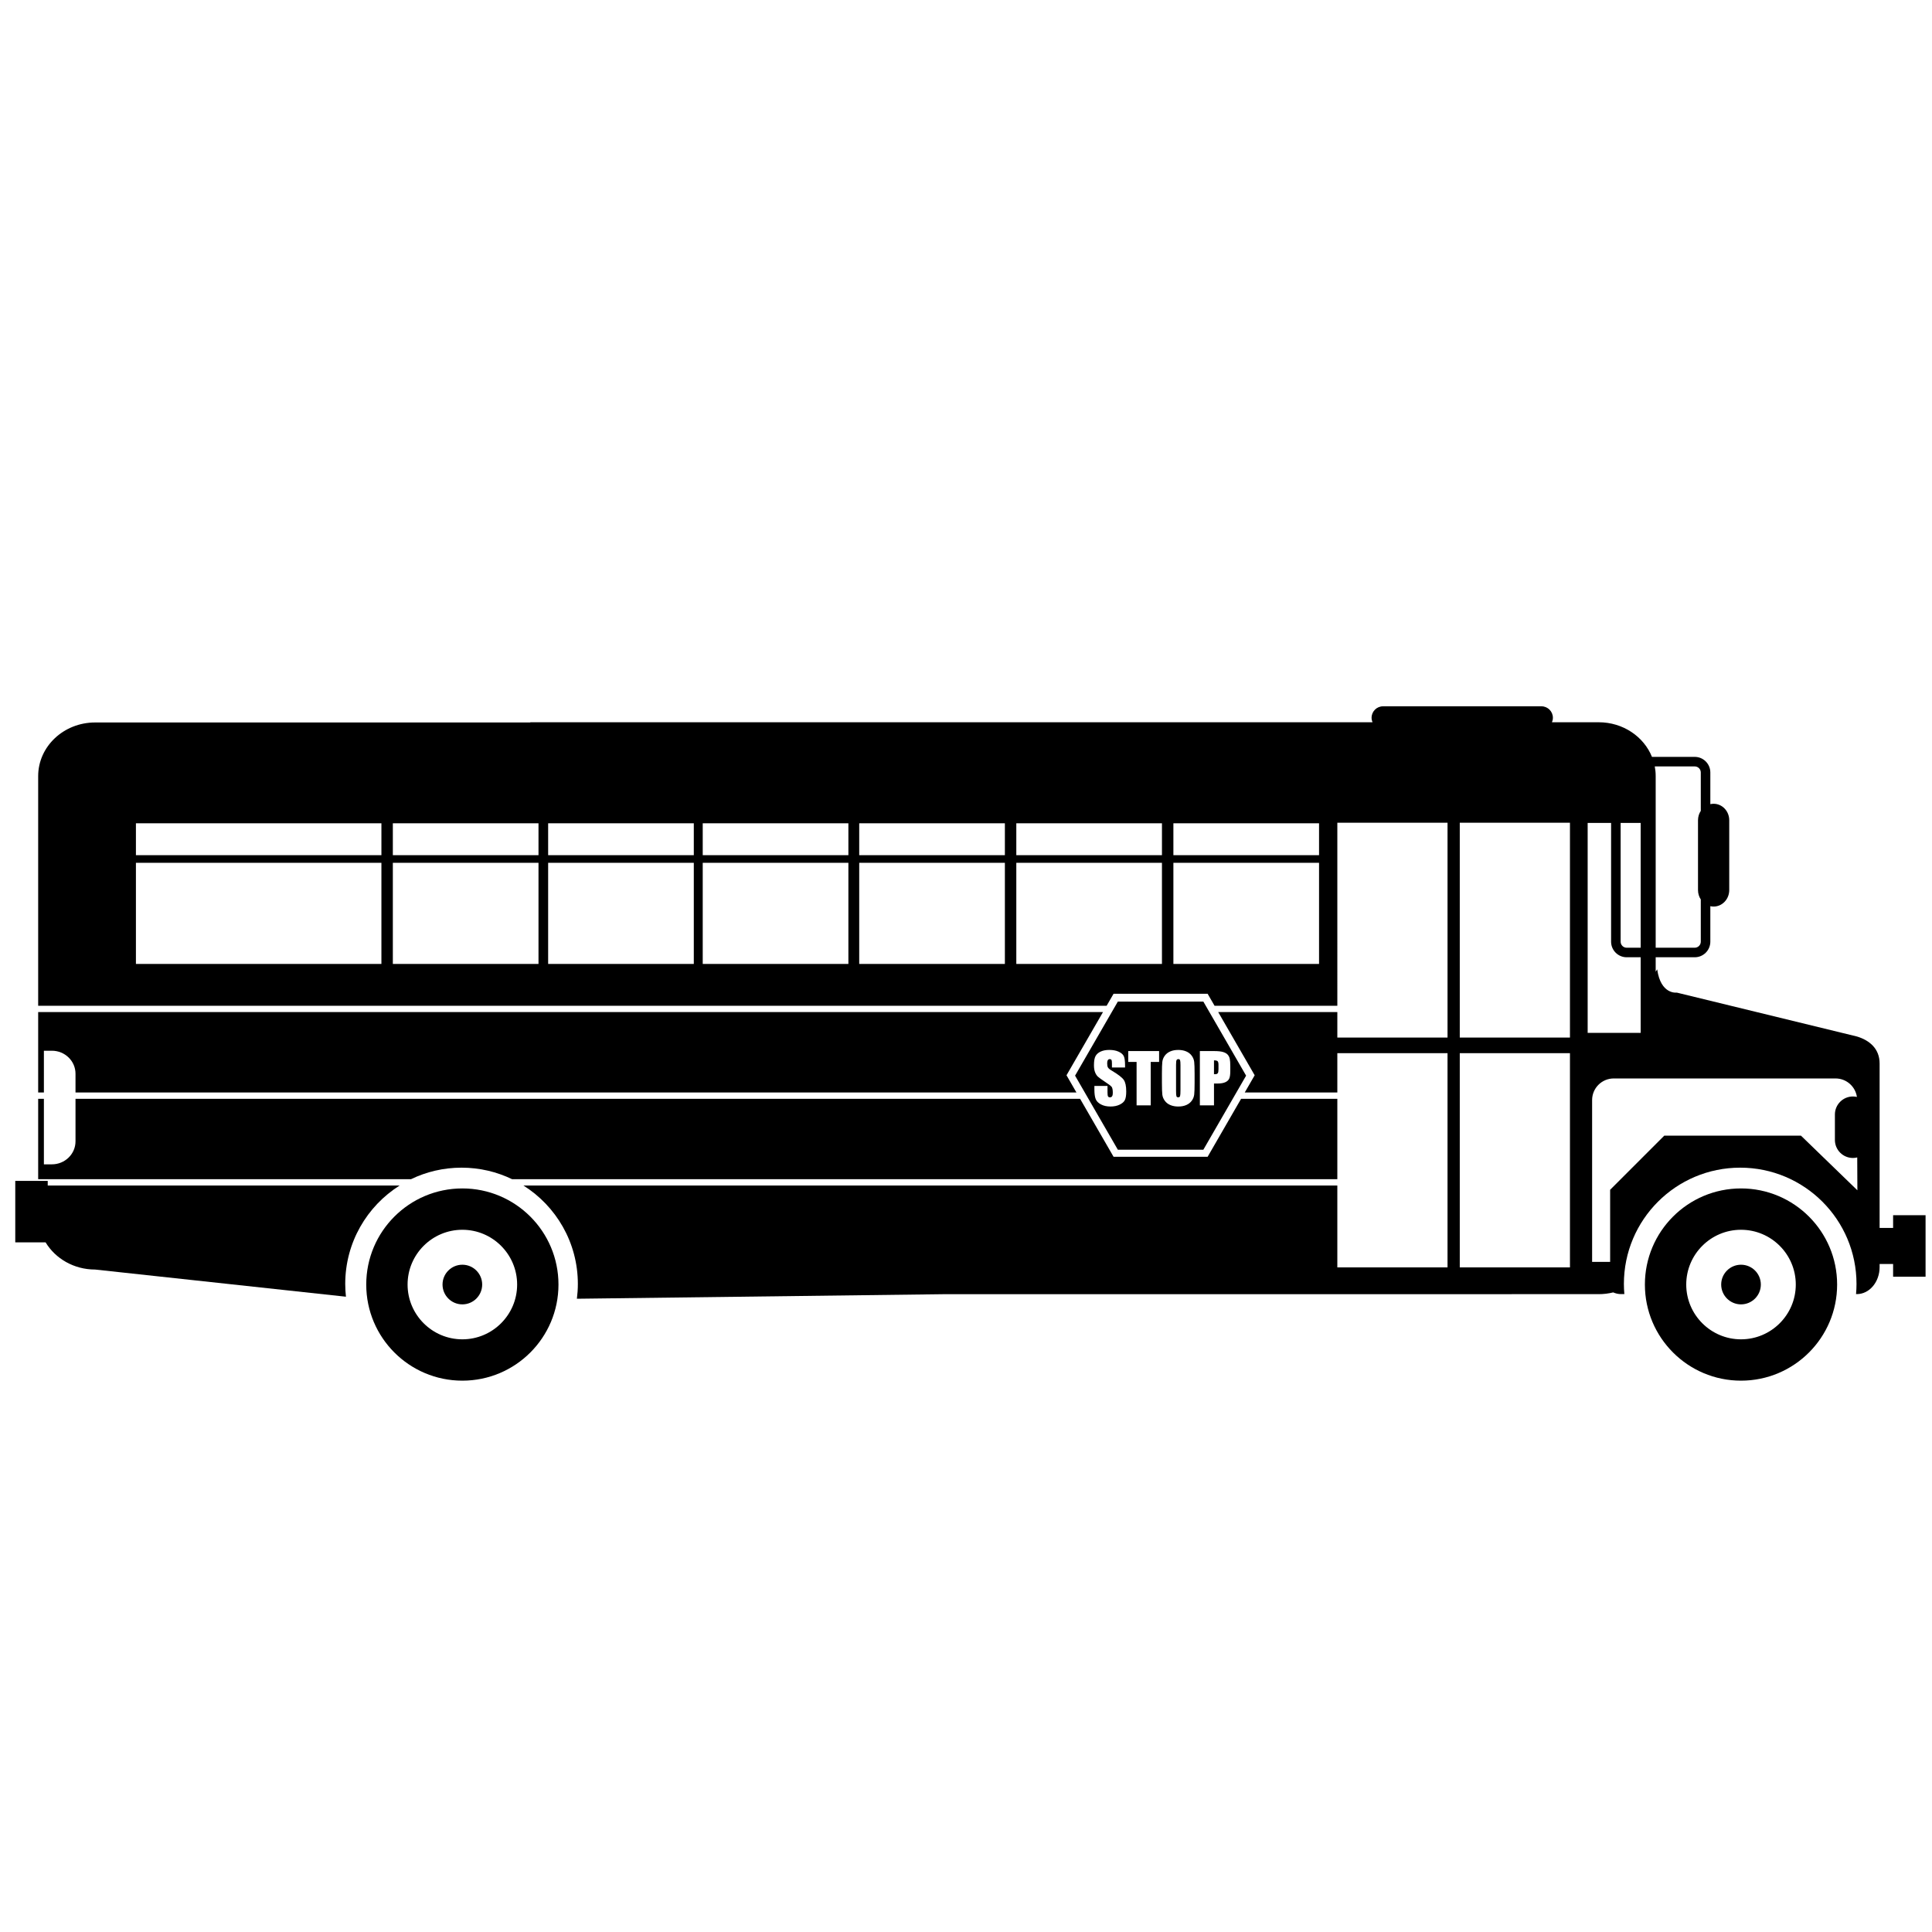 <?xml version="1.0" encoding="utf-8"?>
<!-- Generator: Adobe Illustrator 16.0.0, SVG Export Plug-In . SVG Version: 6.00 Build 0)  -->
<!DOCTYPE svg PUBLIC "-//W3C//DTD SVG 1.1//EN" "http://www.w3.org/Graphics/SVG/1.1/DTD/svg11.dtd">
<svg version="1.1" id="Layer_12" xmlns="http://www.w3.org/2000/svg" xmlns:xlink="http://www.w3.org/1999/xlink" x="0px" y="0px"
	 width="850.39px" height="850.391px" viewBox="0 0 850.39 850.391" enable-background="new 0 0 850.39 850.391"
	 xml:space="preserve">
<g>
	<path d="M175.914,521.816H21.008v-2.043H6.72v27.066h13.352c4.313,7.143,12.456,11.963,21.8,11.963l110.398,11.958
		c-0.201-1.842-0.312-3.71-0.312-5.605C151.959,546.895,161.526,530.879,175.914,521.816z"/>
	<path d="M203.512,523.101c-23.367,0-42.306,18.938-42.306,42.306c0,23.366,18.938,42.305,42.306,42.305
		c23.368,0,42.306-18.938,42.306-42.305C245.818,542.05,226.88,523.101,203.512,523.101z M203.512,589.517
		c-13.287,0-24.11-10.813-24.11-24.11c0-13.297,10.813-24.11,24.11-24.11c13.298,0,24.111,10.813,24.111,24.11
		C227.623,578.705,216.81,589.517,203.512,589.517z"/>
	<path d="M203.512,556.68c-4.816,0-8.726,3.91-8.726,8.727c0,4.815,3.91,8.726,8.726,8.726c4.816,0,8.726-3.91,8.726-8.726
		C212.238,560.591,208.329,556.68,203.512,556.68z"/>
	<path d="M833.271,534.893v5.6h-5.94v-72.376c0-6.575-4.51-10.259-10.028-11.905l-79.237-19.304c0,0-7.094,1.01-8.632-10.251
		l-0.668,1.068v-6.375h17.192c3.784,0,6.862-3.079,6.862-6.862v-15.622c0.467,0.106,0.95,0.165,1.447,0.165
		c3.797,0,6.873-3.254,6.873-7.259v-30.727c0-4.011-3.076-7.256-6.873-7.256c-0.497,0-0.98,0.059-1.447,0.164v-13.941
		c0-3.784-3.078-6.863-6.862-6.863h-18.825c-3.591-8.906-12.728-15.238-23.442-15.238h-20.579c0.261-0.609,0.407-1.278,0.407-1.982
		c0-2.783-2.257-5.04-5.04-5.04h-69.721c-2.784,0-5.041,2.257-5.041,5.04c0,0.704,0.146,1.374,0.407,1.982H233.416l0.009,0.093
		H41.872c-13.848,0-25.072,10.579-25.072,23.628v101.069h470.296l3.045-5.273h41.414l3.045,5.273h54.042V362.13h48.501v94.565
		h-48.501V445.48h-52.438l16.057,27.813l-4.373,7.575h40.754v-17.3h48.501v94.285h-48.501v-36.037H230.394
		c14.387,9.063,23.955,25.079,23.955,43.339c0,2.203-0.155,4.37-0.425,6.5l162.709-2.018H703.69c2.203,0,4.339-0.27,6.375-0.772
		c1.083,0.476,2.25,0.749,3.474,0.749h1.438c-0.127-1.471-0.205-2.955-0.205-4.459c0-28.274,22.92-51.195,51.194-51.195
		s51.195,22.921,51.195,51.195c0,1.504-0.078,2.988-0.205,4.459h0.347c5.539,0,10.028-5.331,10.028-11.905v-1.348h5.94v5.6h14.288
		v-27.067H833.271z M580.593,362.381v14.028H516.48v-14.028H580.593z M511.448,362.381v14.028H447.34v-14.028H511.448z
		 M442.308,362.381v14.028h-64.113v-14.028H442.308z M373.427,362.381v14.028h-64.114v-14.028H373.427z M305.386,362.381v14.028
		h-64.114v-14.028H305.386z M237.026,362.381v14.028h-64.114v-14.028H237.026z M103.771,362.381h20.171h43.941v14.028H59.828
		v-14.028H103.771z M123.942,424.291h-20.171H59.828V379.77h108.055v44.521H123.942z M172.912,424.291V379.77h64.114v44.521H172.912
		z M241.272,424.291V379.77h64.114v44.521H241.272z M309.313,424.291V379.77h64.114v44.521H309.313z M378.195,424.291V379.77h64.113
		v44.521H378.195z M447.34,424.291V379.77h64.107v44.521H447.34z M516.48,424.291V379.77h64.113v44.521H516.48z M745.958,337.349
		c1.468,0,2.663,1.194,2.663,2.663v16.9c-0.771,1.173-1.227,2.596-1.227,4.133v30.727c0,1.536,0.455,2.958,1.227,4.132v18.585
		c0,1.468-1.195,2.662-2.663,2.662h-17.192v-75.612c0-1.431-0.143-2.829-0.401-4.19H745.958z M713.338,362.223h8.821v54.928h-6.158
		c-1.468,0-2.663-1.194-2.663-2.662V362.223z M698.826,362.223h10.313v52.266c0,3.784,3.078,6.862,6.862,6.862h6.158v33.274h-23.334
		V362.223z M642.533,362.13h48.5v94.565h-48.5V362.13z M642.533,557.853v-94.285h48.5v94.285H642.533z M792.721,499.881h-60.189
		l-23.813,23.813v31.734h-7.934v-50.401v-20.81c0-5.261,4.264-9.524,9.524-9.524h97.62c4.787,0,8.738,3.535,9.413,8.135
		c-0.565-0.128-1.151-0.201-1.755-0.201c-4.382,0-7.935,3.552-7.935,7.933v11.201c0,4.381,3.553,7.934,7.935,7.934
		c0.653,0,1.285-0.088,1.893-0.236l0.068,14.463L792.721,499.881z"/>
	<path d="M766.324,523.101c-23.366,0-42.305,18.938-42.305,42.306c0,23.366,18.938,42.305,42.305,42.305
		c23.368,0,42.307-18.938,42.307-42.305C808.63,542.05,789.692,523.101,766.324,523.101z M766.324,589.517
		c-13.286,0-24.109-10.813-24.109-24.11c0-13.297,10.813-24.11,24.109-24.11c13.298,0,24.111,10.813,24.111,24.11
		C790.435,578.705,779.622,589.517,766.324,589.517z"/>
	<path d="M766.324,556.68c-4.814,0-8.725,3.91-8.725,8.727c0,4.815,3.91,8.726,8.725,8.726c4.817,0,8.728-3.91,8.728-8.726
		C775.051,560.591,771.141,556.68,766.324,556.68z"/>
	<path d="M203.154,513.96c7.975,0,15.522,1.824,22.251,5.077h363.237v-35.39h-42.359l-14.728,25.51h-41.414l-14.729-25.51H33.235
		v18.722c0,5.591-4.652,10.124-10.391,10.124H19.32v-28.846H16.8v35.39h164.102C187.631,515.784,195.179,513.96,203.154,513.96z"/>
	<path d="M518.609,483.002c0.423,0,0.694-0.187,0.813-0.561s0.177-1.266,0.177-2.673v-10.986c0-1.112-0.062-1.823-0.185-2.134
		c-0.123-0.31-0.376-0.465-0.76-0.465c-0.325,0-0.574,0.126-0.746,0.377c-0.173,0.251-0.259,0.991-0.259,2.222v11.163
		c0,1.389,0.057,2.245,0.17,2.569C517.932,482.84,518.196,483.002,518.609,483.002z"/>
	<path d="M529.668,506.057l18.82-32.597l-18.82-32.601h-37.641l-18.821,32.601l18.821,32.597H529.668z M528.133,462.639h6.261
		c1.693,0,2.995,0.133,3.905,0.398c0.911,0.267,1.595,0.65,2.053,1.152s0.768,1.109,0.931,1.823
		c0.162,0.714,0.243,1.819,0.243,3.315v2.082c0,1.525-0.157,2.638-0.473,3.337c-0.314,0.699-0.893,1.235-1.734,1.609
		s-1.942,0.562-3.301,0.562h-1.668v9.627h-6.217V462.639z M511.433,472.548c0-2.401,0.057-4.103,0.17-5.102
		c0.112-0.999,0.467-1.912,1.063-2.739s1.4-1.462,2.414-1.904c1.014-0.443,2.195-0.665,3.544-0.665c1.28,0,2.43,0.209,3.448,0.628
		c1.019,0.418,1.838,1.046,2.458,1.883c0.62,0.836,0.989,1.747,1.107,2.731s0.178,2.707,0.178,5.168v4.09
		c0,2.402-0.057,4.103-0.17,5.102c-0.113,1-0.468,1.912-1.063,2.739s-1.4,1.462-2.414,1.905c-1.014,0.442-2.195,0.664-3.544,0.664
		c-1.279,0-2.429-0.209-3.447-0.628c-1.02-0.418-1.839-1.045-2.459-1.882s-0.989-1.748-1.107-2.732
		c-0.118-0.983-0.177-2.707-0.177-5.168V472.548z M496.607,462.639h13.585v4.784H506.5v19.122h-6.217v-19.122h-3.677V462.639z
		 M484.566,486.102c-1.176-0.63-1.946-1.432-2.311-2.406s-0.547-2.357-0.547-4.149v-1.565h5.774v2.909
		c0,0.896,0.081,1.472,0.243,1.728s0.45,0.384,0.864,0.384c0.413,0,0.721-0.162,0.923-0.487c0.201-0.324,0.303-0.807,0.303-1.447
		c0-1.407-0.192-2.327-0.576-2.761c-0.394-0.434-1.363-1.156-2.909-2.171c-1.546-1.023-2.569-1.767-3.071-2.229
		s-0.918-1.103-1.248-1.92c-0.329-0.816-0.494-1.86-0.494-3.13c0-1.831,0.233-3.17,0.701-4.017s1.224-1.509,2.267-1.986
		c1.043-0.477,2.304-0.716,3.78-0.716c1.614,0,2.99,0.261,4.127,0.782c1.137,0.522,1.89,1.18,2.259,1.972
		c0.369,0.793,0.554,2.139,0.554,4.038v0.945h-5.773v-1.771c0-0.827-0.073-1.354-0.221-1.58c-0.148-0.227-0.395-0.34-0.738-0.34
		c-0.375,0-0.657,0.152-0.85,0.458c-0.191,0.306-0.288,0.769-0.288,1.39c0,0.797,0.108,1.398,0.324,1.802
		c0.206,0.404,0.791,0.892,1.757,1.462c2.767,1.643,4.51,2.99,5.229,4.044c0.719,1.053,1.078,2.751,1.078,5.094
		c0,1.703-0.199,2.958-0.599,3.766c-0.398,0.808-1.169,1.483-2.311,2.03c-1.143,0.546-2.471,0.819-3.987,0.819
		C487.163,487.048,485.743,486.732,484.566,486.102z"/>
	<path d="M535.997,472.407c0.221-0.28,0.332-0.863,0.332-1.749v-1.964c0-0.817-0.128-1.349-0.384-1.595s-0.788-0.369-1.595-0.369
		v6.083c0.177,0.01,0.329,0.015,0.457,0.015C535.378,472.828,535.775,472.688,535.997,472.407z"/>
	<path d="M19.32,462.489h3.524c5.739,0,10.391,4.533,10.391,10.124v8.255h440.573l-4.374-7.575l16.058-27.813H16.8v35.388h2.52
		V462.489z"/>
</g>
</svg>
